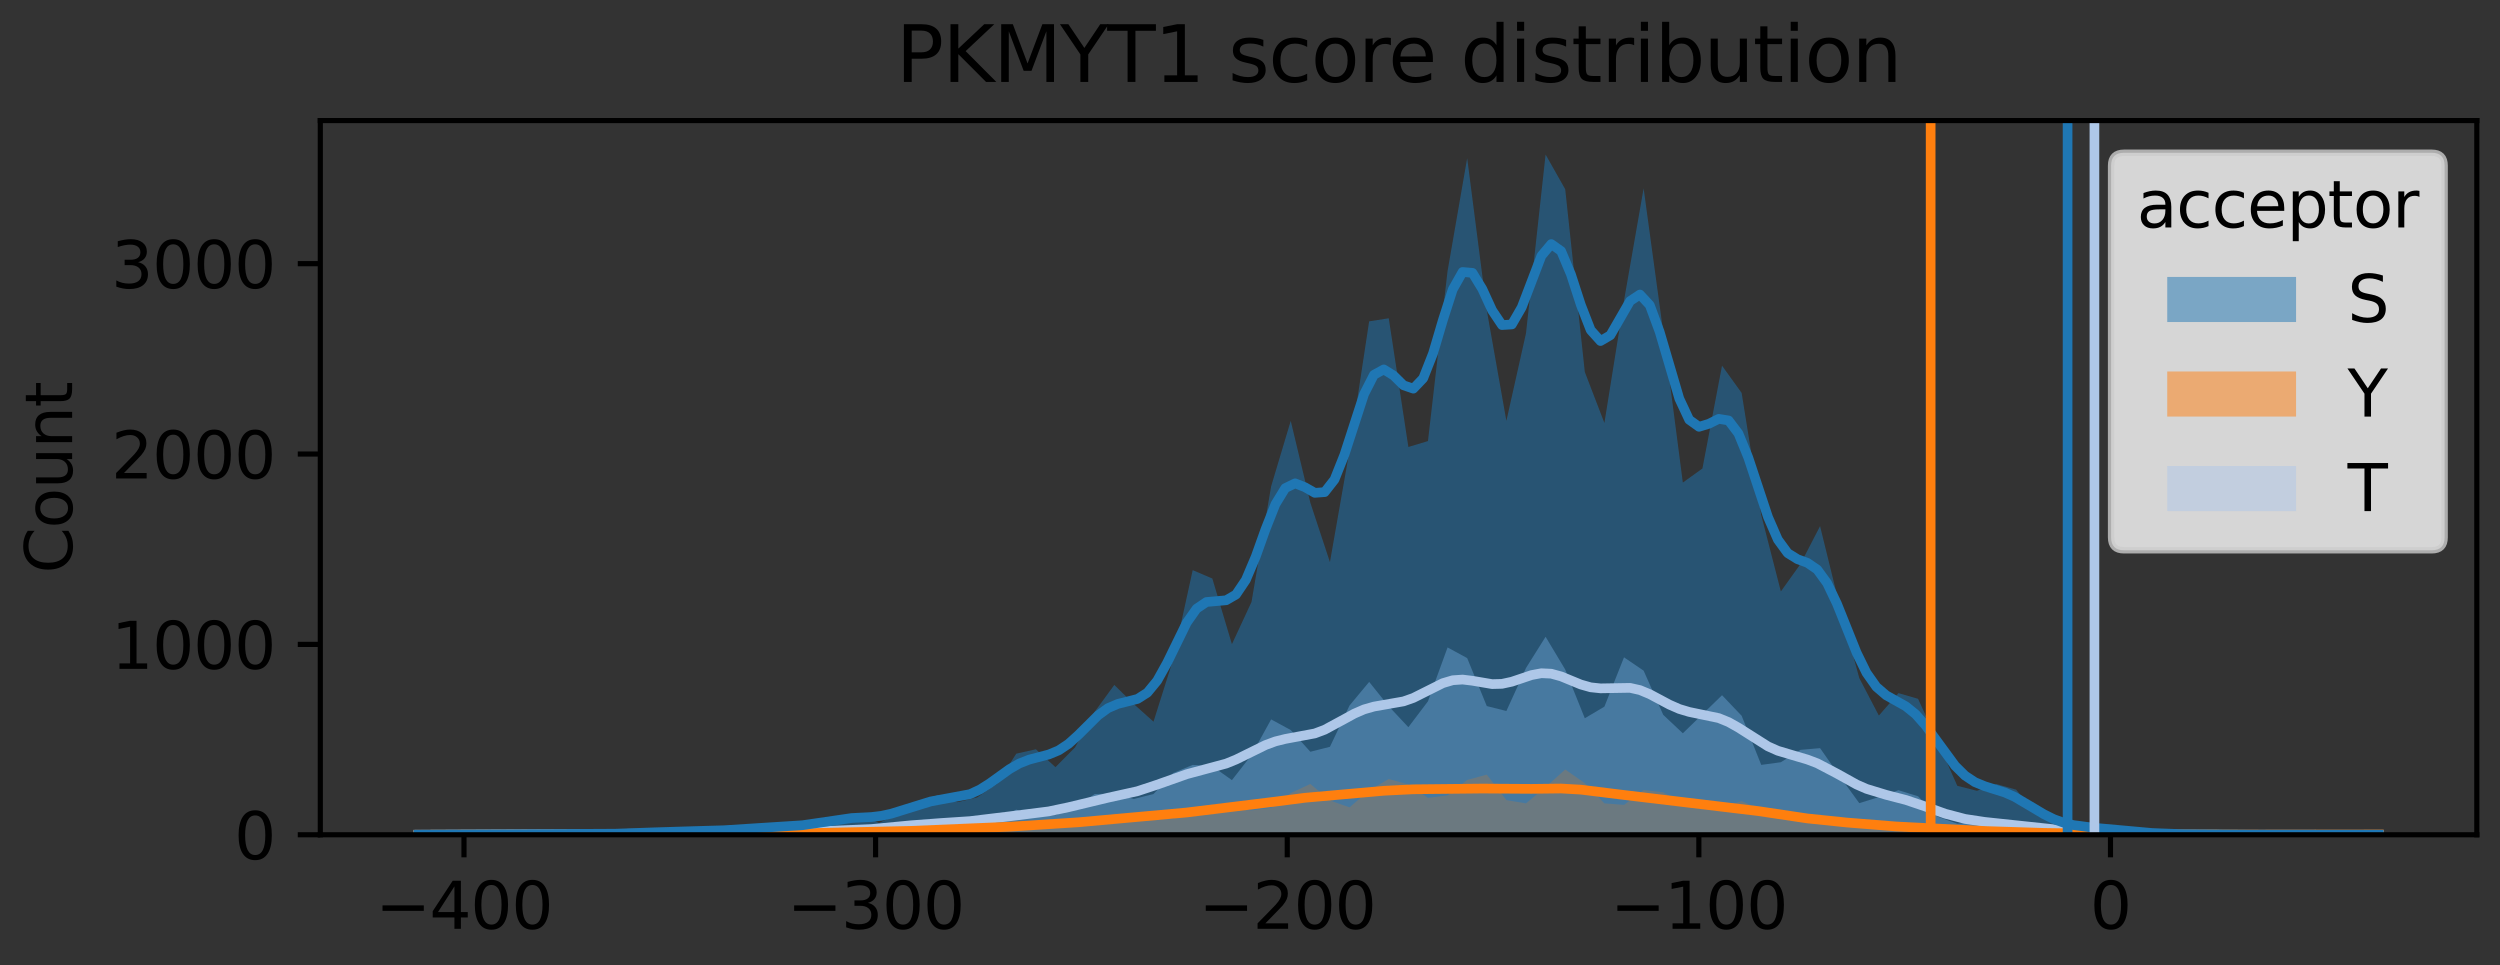 <?xml version="1.0" encoding="utf-8" standalone="no"?>
<!DOCTYPE svg PUBLIC "-//W3C//DTD SVG 1.1//EN"
  "http://www.w3.org/Graphics/SVG/1.1/DTD/svg11.dtd">
<svg xmlns:xlink="http://www.w3.org/1999/xlink" width="388.128pt" height="149.876pt" viewBox="0 0 388.128 149.876" xmlns="http://www.w3.org/2000/svg" version="1.1">
 <rect x="0" y="0" width="388.128" height="149.876" fill="#333333" stroke="none"/>
 <defs>
  <style type="text/css">*{stroke-linejoin: round; stroke-linecap: butt}</style>
 </defs>
 <g id="figure_1">
  <g id="patch_1">
   <path d="M 0 149.876 
L 388.128 149.876 
L 388.128 0 
L 0 0 
L 0 149.876 
z
" style="fill: none"/>
  </g>
  <g id="axes_1">
   <g id="patch_2">
    <path d="M 49.728 129.598 
L 384.528 129.598 
L 384.528 18.718 
L 49.728 18.718 
L 49.728 129.598 
z
" style="fill: none"/>
   </g>
   <g id="FillBetweenPolyCollection_1">
    <path d="M 66.468 129.598 
L 66.468 129.598 
L 69.512 129.598 
L 72.555 129.598 
L 75.599 129.598 
L 78.643 129.598 
L 81.686 129.598 
L 84.73 129.598 
L 87.774 129.598 
L 90.817 129.598 
L 93.861 129.598 
L 96.904 129.598 
L 99.948 129.598 
L 102.992 129.598 
L 106.035 129.598 
L 109.079 129.598 
L 112.123 129.598 
L 115.166 129.598 
L 118.21 129.598 
L 121.254 129.598 
L 124.297 129.598 
L 127.341 129.598 
L 130.384 129.598 
L 133.428 129.598 
L 136.472 129.598 
L 139.515 129.598 
L 142.559 129.598 
L 145.603 129.598 
L 148.646 129.598 
L 151.69 129.598 
L 154.734 129.598 
L 157.777 129.598 
L 160.821 129.598 
L 163.864 129.598 
L 166.908 129.598 
L 169.952 129.598 
L 172.995 129.598 
L 176.039 129.598 
L 179.083 129.598 
L 182.126 129.598 
L 185.17 129.598 
L 188.214 129.598 
L 191.257 129.598 
L 194.301 129.598 
L 197.344 129.598 
L 200.388 129.598 
L 203.432 129.598 
L 206.475 129.598 
L 209.519 129.598 
L 212.563 129.598 
L 215.606 129.598 
L 218.65 129.598 
L 221.694 129.598 
L 224.737 129.598 
L 227.781 129.598 
L 230.824 129.598 
L 233.868 129.598 
L 236.912 129.598 
L 239.955 129.598 
L 242.999 129.598 
L 246.043 129.598 
L 249.086 129.598 
L 252.13 129.598 
L 255.174 129.598 
L 258.217 129.598 
L 261.261 129.598 
L 264.304 129.598 
L 267.348 129.598 
L 270.392 129.598 
L 273.435 129.598 
L 276.479 129.598 
L 279.523 129.598 
L 282.566 129.598 
L 285.61 129.598 
L 288.654 129.598 
L 291.697 129.598 
L 294.741 129.598 
L 297.784 129.598 
L 300.828 129.598 
L 303.872 129.598 
L 306.915 129.598 
L 309.959 129.598 
L 313.003 129.598 
L 316.046 129.598 
L 319.09 129.598 
L 322.134 129.598 
L 325.177 129.598 
L 328.221 129.598 
L 331.264 129.598 
L 334.308 129.598 
L 337.352 129.598 
L 340.395 129.598 
L 343.439 129.598 
L 346.483 129.598 
L 349.526 129.598 
L 352.57 129.598 
L 355.614 129.598 
L 358.657 129.598 
L 361.701 129.598 
L 364.744 129.598 
L 367.788 129.598 
L 367.788 129.598 
L 367.788 129.598 
L 364.744 129.598 
L 361.701 129.598 
L 358.657 129.598 
L 355.614 129.598 
L 352.57 129.598 
L 349.526 129.598 
L 346.483 129.598 
L 343.439 129.598 
L 340.395 129.598 
L 337.352 129.569 
L 334.308 129.598 
L 331.264 129.569 
L 328.221 129.45 
L 325.177 129.273 
L 322.134 129.125 
L 319.09 128.977 
L 316.046 128.771 
L 313.003 128.061 
L 309.959 127.322 
L 306.915 127.677 
L 303.872 127.884 
L 300.828 126.79 
L 297.784 123.628 
L 294.741 122.682 
L 291.697 123.746 
L 288.654 124.692 
L 285.61 120.495 
L 282.566 116.151 
L 279.523 116.417 
L 276.479 118.338 
L 273.435 118.751 
L 270.392 111.126 
L 267.348 107.934 
L 264.304 110.89 
L 261.261 113.845 
L 258.217 110.978 
L 255.174 104.122 
L 252.13 102.053 
L 249.086 109.708 
L 246.043 111.51 
L 242.999 103.944 
L 239.955 98.861 
L 236.912 103.708 
L 233.868 110.387 
L 230.824 109.619 
L 227.781 102.171 
L 224.737 100.516 
L 221.694 108.88 
L 218.65 112.9 
L 215.606 109.649 
L 212.563 105.865 
L 209.519 109.53 
L 206.475 115.944 
L 203.432 116.712 
L 200.388 113.343 
L 197.344 111.688 
L 194.301 117.215 
L 191.257 121.116 
L 188.214 118.958 
L 185.17 118.751 
L 182.126 120.022 
L 179.083 123.273 
L 176.039 124.042 
L 172.995 123.214 
L 169.952 123.273 
L 166.908 125.342 
L 163.864 126.554 
L 160.821 126.82 
L 157.777 125.697 
L 154.734 127.086 
L 151.69 127.913 
L 148.646 127.825 
L 145.603 127.559 
L 142.559 127.529 
L 139.515 128.534 
L 136.472 128.948 
L 133.428 128.83 
L 130.384 128.977 
L 127.341 129.037 
L 124.297 129.184 
L 121.254 129.332 
L 118.21 129.243 
L 115.166 129.332 
L 112.123 129.48 
L 109.079 129.421 
L 106.035 129.48 
L 102.992 129.421 
L 99.948 129.569 
L 96.904 129.569 
L 93.861 129.539 
L 90.817 129.539 
L 87.774 129.539 
L 84.73 129.421 
L 81.686 129.598 
L 78.643 129.598 
L 75.599 129.569 
L 72.555 129.569 
L 69.512 129.569 
L 66.468 129.598 
z
" clip-path="url(#p8ca806957e)" style="fill: #aec7e8; fill-opacity: 0.5"/>
   </g>
   <g id="FillBetweenPolyCollection_2">
    <path d="M 66.468 129.598 
L 66.468 129.598 
L 69.512 129.598 
L 72.555 129.598 
L 75.599 129.598 
L 78.643 129.598 
L 81.686 129.598 
L 84.73 129.598 
L 87.774 129.598 
L 90.817 129.598 
L 93.861 129.598 
L 96.904 129.598 
L 99.948 129.598 
L 102.992 129.598 
L 106.035 129.598 
L 109.079 129.598 
L 112.123 129.598 
L 115.166 129.598 
L 118.21 129.598 
L 121.254 129.598 
L 124.297 129.598 
L 127.341 129.598 
L 130.384 129.598 
L 133.428 129.598 
L 136.472 129.598 
L 139.515 129.598 
L 142.559 129.598 
L 145.603 129.598 
L 148.646 129.598 
L 151.69 129.598 
L 154.734 129.598 
L 157.777 129.598 
L 160.821 129.598 
L 163.864 129.598 
L 166.908 129.598 
L 169.952 129.598 
L 172.995 129.598 
L 176.039 129.598 
L 179.083 129.598 
L 182.126 129.598 
L 185.17 129.598 
L 188.214 129.598 
L 191.257 129.598 
L 194.301 129.598 
L 197.344 129.598 
L 200.388 129.598 
L 203.432 129.598 
L 206.475 129.598 
L 209.519 129.598 
L 212.563 129.598 
L 215.606 129.598 
L 218.65 129.598 
L 221.694 129.598 
L 224.737 129.598 
L 227.781 129.598 
L 230.824 129.598 
L 233.868 129.598 
L 236.912 129.598 
L 239.955 129.598 
L 242.999 129.598 
L 246.043 129.598 
L 249.086 129.598 
L 252.13 129.598 
L 255.174 129.598 
L 258.217 129.598 
L 261.261 129.598 
L 264.304 129.598 
L 267.348 129.598 
L 270.392 129.598 
L 273.435 129.598 
L 276.479 129.598 
L 279.523 129.598 
L 282.566 129.598 
L 285.61 129.598 
L 288.654 129.598 
L 291.697 129.598 
L 294.741 129.598 
L 297.784 129.598 
L 300.828 129.598 
L 303.872 129.598 
L 306.915 129.598 
L 309.959 129.598 
L 313.003 129.598 
L 316.046 129.598 
L 319.09 129.598 
L 322.134 129.598 
L 325.177 129.598 
L 328.221 129.598 
L 331.264 129.598 
L 334.308 129.598 
L 337.352 129.598 
L 340.395 129.598 
L 343.439 129.598 
L 346.483 129.598 
L 349.526 129.598 
L 352.57 129.598 
L 355.614 129.598 
L 358.657 129.598 
L 361.701 129.598 
L 364.744 129.598 
L 367.788 129.598 
L 367.788 129.45 
L 367.788 129.45 
L 364.744 129.569 
L 361.701 129.569 
L 358.657 129.539 
L 355.614 129.598 
L 352.57 129.598 
L 349.526 129.598 
L 346.483 129.569 
L 343.439 129.598 
L 340.395 129.569 
L 337.352 129.598 
L 334.308 129.539 
L 331.264 129.569 
L 328.221 129.509 
L 325.177 129.362 
L 322.134 129.569 
L 319.09 129.421 
L 316.046 129.155 
L 313.003 129.096 
L 309.959 129.273 
L 306.915 129.125 
L 303.872 128.977 
L 300.828 128.15 
L 297.784 128.475 
L 294.741 128.652 
L 291.697 128.505 
L 288.654 127.884 
L 285.61 126.82 
L 282.566 127.766 
L 279.523 127.529 
L 276.479 127.027 
L 273.435 125.726 
L 270.392 124.367 
L 267.348 125.372 
L 264.304 125.52 
L 261.261 124.751 
L 258.217 123.007 
L 255.174 122.653 
L 252.13 124.958 
L 249.086 124.722 
L 246.043 121.589 
L 242.999 119.461 
L 239.955 122.209 
L 236.912 124.722 
L 233.868 124.219 
L 230.824 120.259 
L 227.781 121.086 
L 224.737 123.48 
L 221.694 123.864 
L 218.65 121.796 
L 215.606 120.939 
L 212.563 122.712 
L 209.519 125.342 
L 206.475 124.278 
L 203.432 121.707 
L 200.388 123.126 
L 197.344 125.431 
L 194.301 125.815 
L 191.257 125.46 
L 188.214 125.076 
L 185.17 125.49 
L 182.126 127.145 
L 179.083 127.293 
L 176.039 126.613 
L 172.995 126.318 
L 169.952 127.736 
L 166.908 128.268 
L 163.864 127.884 
L 160.821 127.973 
L 157.777 128.12 
L 154.734 128.682 
L 151.69 128.918 
L 148.646 128.711 
L 145.603 128.505 
L 142.559 129.007 
L 139.515 129.184 
L 136.472 129.214 
L 133.428 129.214 
L 130.384 129.214 
L 127.341 129.391 
L 124.297 129.362 
L 121.254 129.362 
L 118.21 129.509 
L 115.166 129.509 
L 112.123 129.509 
L 109.079 129.48 
L 106.035 129.391 
L 102.992 129.569 
L 99.948 129.569 
L 96.904 129.569 
L 93.861 129.598 
L 90.817 129.539 
L 87.774 129.598 
L 84.73 129.598 
L 81.686 129.598 
L 78.643 129.598 
L 75.599 129.598 
L 72.555 129.598 
L 69.512 129.598 
L 66.468 129.598 
z
" clip-path="url(#p8ca806957e)" style="fill: #ff7f0e; fill-opacity: 0.5"/>
   </g>
   <g id="FillBetweenPolyCollection_3">
    <path d="M 66.468 129.569 
L 66.468 129.598 
L 69.512 129.598 
L 72.555 129.598 
L 75.599 129.598 
L 78.643 129.598 
L 81.686 129.598 
L 84.73 129.598 
L 87.774 129.598 
L 90.817 129.598 
L 93.861 129.598 
L 96.904 129.598 
L 99.948 129.598 
L 102.992 129.598 
L 106.035 129.598 
L 109.079 129.598 
L 112.123 129.598 
L 115.166 129.598 
L 118.21 129.598 
L 121.254 129.598 
L 124.297 129.598 
L 127.341 129.598 
L 130.384 129.598 
L 133.428 129.598 
L 136.472 129.598 
L 139.515 129.598 
L 142.559 129.598 
L 145.603 129.598 
L 148.646 129.598 
L 151.69 129.598 
L 154.734 129.598 
L 157.777 129.598 
L 160.821 129.598 
L 163.864 129.598 
L 166.908 129.598 
L 169.952 129.598 
L 172.995 129.598 
L 176.039 129.598 
L 179.083 129.598 
L 182.126 129.598 
L 185.17 129.598 
L 188.214 129.598 
L 191.257 129.598 
L 194.301 129.598 
L 197.344 129.598 
L 200.388 129.598 
L 203.432 129.598 
L 206.475 129.598 
L 209.519 129.598 
L 212.563 129.598 
L 215.606 129.598 
L 218.65 129.598 
L 221.694 129.598 
L 224.737 129.598 
L 227.781 129.598 
L 230.824 129.598 
L 233.868 129.598 
L 236.912 129.598 
L 239.955 129.598 
L 242.999 129.598 
L 246.043 129.598 
L 249.086 129.598 
L 252.13 129.598 
L 255.174 129.598 
L 258.217 129.598 
L 261.261 129.598 
L 264.304 129.598 
L 267.348 129.598 
L 270.392 129.598 
L 273.435 129.598 
L 276.479 129.598 
L 279.523 129.598 
L 282.566 129.598 
L 285.61 129.598 
L 288.654 129.598 
L 291.697 129.598 
L 294.741 129.598 
L 297.784 129.598 
L 300.828 129.598 
L 303.872 129.598 
L 306.915 129.598 
L 309.959 129.598 
L 313.003 129.598 
L 316.046 129.598 
L 319.09 129.598 
L 322.134 129.598 
L 325.177 129.598 
L 328.221 129.598 
L 331.264 129.598 
L 334.308 129.598 
L 337.352 129.598 
L 340.395 129.598 
L 343.439 129.598 
L 346.483 129.598 
L 349.526 129.598 
L 352.57 129.598 
L 355.614 129.598 
L 358.657 129.598 
L 361.701 129.598 
L 364.744 129.598 
L 367.788 129.598 
L 367.788 129.598 
L 367.788 129.598 
L 364.744 129.569 
L 361.701 129.569 
L 358.657 129.598 
L 355.614 129.598 
L 352.57 129.598 
L 349.526 129.598 
L 346.483 129.569 
L 343.439 129.569 
L 340.395 129.539 
L 337.352 129.539 
L 334.308 129.391 
L 331.264 129.184 
L 328.221 128.771 
L 325.177 128.534 
L 322.134 128.298 
L 319.09 128.15 
L 316.046 126.288 
L 313.003 122.594 
L 309.959 121.736 
L 306.915 122.771 
L 303.872 122.002 
L 300.828 115.146 
L 297.784 108.496 
L 294.741 107.609 
L 291.697 111.097 
L 288.654 105.274 
L 285.61 94.073 
L 282.566 81.689 
L 279.523 87.571 
L 276.479 91.827 
L 273.435 79.975 
L 270.392 61.001 
L 267.348 56.775 
L 264.304 72.734 
L 261.261 74.921 
L 258.217 51.514 
L 255.174 29.259 
L 252.13 46.667 
L 249.086 65.671 
L 246.043 57.75 
L 242.999 29.377 
L 239.955 23.998 
L 236.912 51.75 
L 233.868 65.346 
L 230.824 48.174 
L 227.781 24.56 
L 224.737 42.086 
L 221.694 68.478 
L 218.65 69.395 
L 215.606 49.415 
L 212.563 49.888 
L 209.519 69.927 
L 206.475 87.275 
L 203.432 78.054 
L 200.388 65.346 
L 197.344 75.512 
L 194.301 93.452 
L 191.257 100.014 
L 188.214 89.817 
L 185.17 88.517 
L 182.126 102.408 
L 179.083 112.042 
L 176.039 109.323 
L 172.995 106.338 
L 169.952 110.506 
L 166.908 116.032 
L 163.864 119.106 
L 160.821 116.328 
L 157.777 117.008 
L 154.734 121.766 
L 151.69 123.805 
L 148.646 124.544 
L 145.603 123.421 
L 142.559 124.515 
L 139.515 126.288 
L 136.472 127.766 
L 133.428 126.436 
L 130.384 126.79 
L 127.341 127.766 
L 124.297 128.475 
L 121.254 128.534 
L 118.21 128.239 
L 115.166 128.771 
L 112.123 129.066 
L 109.079 128.977 
L 106.035 128.977 
L 102.992 129.184 
L 99.948 129.273 
L 96.904 129.509 
L 93.861 129.48 
L 90.817 129.362 
L 87.774 129.539 
L 84.73 129.48 
L 81.686 129.539 
L 78.643 129.539 
L 75.599 129.569 
L 72.555 129.539 
L 69.512 129.598 
L 66.468 129.569 
z
" clip-path="url(#p8ca806957e)" style="fill: #1f77b4; fill-opacity: 0.5"/>
   </g>
   <g id="matplotlib.axis_1">
    <g id="xtick_1">
     <g id="line2d_1">
      <defs>
       <path id="maf05c67c36" d="M 0 0 
L 0 3.5 
" style="stroke: #000000; stroke-width: 0.8"/>
      </defs>
      <g>
       <use xlink:href="#maf05c67c36" x="72.034" y="129.598" style="stroke: #000000; stroke-width: 0.8"/>
      </g>
     </g>
     <g id="text_1">
      <!-- −400 -->
      <g transform="translate(58.3 144.197) scale(0.1 -0.1)">
       <defs>
        <path id="DejaVuSans-2212" d="M 678 2272 
L 4684 2272 
L 4684 1741 
L 678 1741 
L 678 2272 
z
" transform="scale(0.016)"/>
        <path id="DejaVuSans-34" d="M 2419 4116 
L 825 1625 
L 2419 1625 
L 2419 4116 
z
M 2253 4666 
L 3047 4666 
L 3047 1625 
L 3713 1625 
L 3713 1100 
L 3047 1100 
L 3047 0 
L 2419 0 
L 2419 1100 
L 313 1100 
L 313 1709 
L 2253 4666 
z
" transform="scale(0.016)"/>
        <path id="DejaVuSans-30" d="M 2034 4250 
Q 1547 4250 1301 3770 
Q 1056 3291 1056 2328 
Q 1056 1369 1301 889 
Q 1547 409 2034 409 
Q 2525 409 2770 889 
Q 3016 1369 3016 2328 
Q 3016 3291 2770 3770 
Q 2525 4250 2034 4250 
z
M 2034 4750 
Q 2819 4750 3233 4129 
Q 3647 3509 3647 2328 
Q 3647 1150 3233 529 
Q 2819 -91 2034 -91 
Q 1250 -91 836 529 
Q 422 1150 422 2328 
Q 422 3509 836 4129 
Q 1250 4750 2034 4750 
z
" transform="scale(0.016)"/>
       </defs>
       <use xlink:href="#DejaVuSans-2212"/>
       <use xlink:href="#DejaVuSans-34" transform="translate(83.789 0)"/>
       <use xlink:href="#DejaVuSans-30" transform="translate(147.412 0)"/>
       <use xlink:href="#DejaVuSans-30" transform="translate(211.035 0)"/>
      </g>
     </g>
    </g>
    <g id="xtick_2">
     <g id="line2d_2">
      <g>
       <use xlink:href="#maf05c67c36" x="135.939" y="129.598" style="stroke: #000000; stroke-width: 0.8"/>
      </g>
     </g>
     <g id="text_2">
      <!-- −300 -->
      <g transform="translate(122.206 144.197) scale(0.1 -0.1)">
       <defs>
        <path id="DejaVuSans-33" d="M 2597 2516 
Q 3050 2419 3304 2112 
Q 3559 1806 3559 1356 
Q 3559 666 3084 287 
Q 2609 -91 1734 -91 
Q 1441 -91 1130 -33 
Q 819 25 488 141 
L 488 750 
Q 750 597 1062 519 
Q 1375 441 1716 441 
Q 2309 441 2620 675 
Q 2931 909 2931 1356 
Q 2931 1769 2642 2001 
Q 2353 2234 1838 2234 
L 1294 2234 
L 1294 2753 
L 1863 2753 
Q 2328 2753 2575 2939 
Q 2822 3125 2822 3475 
Q 2822 3834 2567 4026 
Q 2313 4219 1838 4219 
Q 1578 4219 1281 4162 
Q 984 4106 628 3988 
L 628 4550 
Q 988 4650 1302 4700 
Q 1616 4750 1894 4750 
Q 2613 4750 3031 4423 
Q 3450 4097 3450 3541 
Q 3450 3153 3228 2886 
Q 3006 2619 2597 2516 
z
" transform="scale(0.016)"/>
       </defs>
       <use xlink:href="#DejaVuSans-2212"/>
       <use xlink:href="#DejaVuSans-33" transform="translate(83.789 0)"/>
       <use xlink:href="#DejaVuSans-30" transform="translate(147.412 0)"/>
       <use xlink:href="#DejaVuSans-30" transform="translate(211.035 0)"/>
      </g>
     </g>
    </g>
    <g id="xtick_3">
     <g id="line2d_3">
      <g>
       <use xlink:href="#maf05c67c36" x="199.845" y="129.598" style="stroke: #000000; stroke-width: 0.8"/>
      </g>
     </g>
     <g id="text_3">
      <!-- −200 -->
      <g transform="translate(186.111 144.197) scale(0.1 -0.1)">
       <defs>
        <path id="DejaVuSans-32" d="M 1228 531 
L 3431 531 
L 3431 0 
L 469 0 
L 469 531 
Q 828 903 1448 1529 
Q 2069 2156 2228 2338 
Q 2531 2678 2651 2914 
Q 2772 3150 2772 3378 
Q 2772 3750 2511 3984 
Q 2250 4219 1831 4219 
Q 1534 4219 1204 4116 
Q 875 4013 500 3803 
L 500 4441 
Q 881 4594 1212 4672 
Q 1544 4750 1819 4750 
Q 2544 4750 2975 4387 
Q 3406 4025 3406 3419 
Q 3406 3131 3298 2873 
Q 3191 2616 2906 2266 
Q 2828 2175 2409 1742 
Q 1991 1309 1228 531 
z
" transform="scale(0.016)"/>
       </defs>
       <use xlink:href="#DejaVuSans-2212"/>
       <use xlink:href="#DejaVuSans-32" transform="translate(83.789 0)"/>
       <use xlink:href="#DejaVuSans-30" transform="translate(147.412 0)"/>
       <use xlink:href="#DejaVuSans-30" transform="translate(211.035 0)"/>
      </g>
     </g>
    </g>
    <g id="xtick_4">
     <g id="line2d_4">
      <g>
       <use xlink:href="#maf05c67c36" x="263.75" y="129.598" style="stroke: #000000; stroke-width: 0.8"/>
      </g>
     </g>
     <g id="text_4">
      <!-- −100 -->
      <g transform="translate(250.016 144.197) scale(0.1 -0.1)">
       <defs>
        <path id="DejaVuSans-31" d="M 794 531 
L 1825 531 
L 1825 4091 
L 703 3866 
L 703 4441 
L 1819 4666 
L 2450 4666 
L 2450 531 
L 3481 531 
L 3481 0 
L 794 0 
L 794 531 
z
" transform="scale(0.016)"/>
       </defs>
       <use xlink:href="#DejaVuSans-2212"/>
       <use xlink:href="#DejaVuSans-31" transform="translate(83.789 0)"/>
       <use xlink:href="#DejaVuSans-30" transform="translate(147.412 0)"/>
       <use xlink:href="#DejaVuSans-30" transform="translate(211.035 0)"/>
      </g>
     </g>
    </g>
    <g id="xtick_5">
     <g id="line2d_5">
      <g>
       <use xlink:href="#maf05c67c36" x="327.655" y="129.598" style="stroke: #000000; stroke-width: 0.8"/>
      </g>
     </g>
     <g id="text_5">
      <!-- 0 -->
      <g transform="translate(324.474 144.197) scale(0.1 -0.1)">
       <use xlink:href="#DejaVuSans-30"/>
      </g>
     </g>
    </g>
   </g>
   <g id="matplotlib.axis_2">
    <g id="ytick_1">
     <g id="line2d_6">
      <defs>
       <path id="mef293b6ca2" d="M 0 0 
L -3.5 0 
" style="stroke: #000000; stroke-width: 0.8"/>
      </defs>
      <g>
       <use xlink:href="#mef293b6ca2" x="49.728" y="129.598" style="stroke: #000000; stroke-width: 0.8"/>
      </g>
     </g>
     <g id="text_6">
      <!-- 0 -->
      <g transform="translate(36.366 133.397) scale(0.1 -0.1)">
       <use xlink:href="#DejaVuSans-30"/>
      </g>
     </g>
    </g>
    <g id="ytick_2">
     <g id="line2d_7">
      <g>
       <use xlink:href="#mef293b6ca2" x="49.728" y="100.043" style="stroke: #000000; stroke-width: 0.8"/>
      </g>
     </g>
     <g id="text_7">
      <!-- 1000 -->
      <g transform="translate(17.278 103.842) scale(0.1 -0.1)">
       <use xlink:href="#DejaVuSans-31"/>
       <use xlink:href="#DejaVuSans-30" transform="translate(63.623 0)"/>
       <use xlink:href="#DejaVuSans-30" transform="translate(127.246 0)"/>
       <use xlink:href="#DejaVuSans-30" transform="translate(190.869 0)"/>
      </g>
     </g>
    </g>
    <g id="ytick_3">
     <g id="line2d_8">
      <g>
       <use xlink:href="#mef293b6ca2" x="49.728" y="70.488" style="stroke: #000000; stroke-width: 0.8"/>
      </g>
     </g>
     <g id="text_8">
      <!-- 2000 -->
      <g transform="translate(17.278 74.287) scale(0.1 -0.1)">
       <use xlink:href="#DejaVuSans-32"/>
       <use xlink:href="#DejaVuSans-30" transform="translate(63.623 0)"/>
       <use xlink:href="#DejaVuSans-30" transform="translate(127.246 0)"/>
       <use xlink:href="#DejaVuSans-30" transform="translate(190.869 0)"/>
      </g>
     </g>
    </g>
    <g id="ytick_4">
     <g id="line2d_9">
      <g>
       <use xlink:href="#mef293b6ca2" x="49.728" y="40.933" style="stroke: #000000; stroke-width: 0.8"/>
      </g>
     </g>
     <g id="text_9">
      <!-- 3000 -->
      <g transform="translate(17.278 44.732) scale(0.1 -0.1)">
       <use xlink:href="#DejaVuSans-33"/>
       <use xlink:href="#DejaVuSans-30" transform="translate(63.623 0)"/>
       <use xlink:href="#DejaVuSans-30" transform="translate(127.246 0)"/>
       <use xlink:href="#DejaVuSans-30" transform="translate(190.869 0)"/>
      </g>
     </g>
    </g>
    <g id="text_10">
     <!-- Count -->
     <g transform="translate(11.198 89.007) rotate(-90) scale(0.1 -0.1)">
      <defs>
       <path id="DejaVuSans-43" d="M 4122 4306 
L 4122 3641 
Q 3803 3938 3442 4084 
Q 3081 4231 2675 4231 
Q 1875 4231 1450 3742 
Q 1025 3253 1025 2328 
Q 1025 1406 1450 917 
Q 1875 428 2675 428 
Q 3081 428 3442 575 
Q 3803 722 4122 1019 
L 4122 359 
Q 3791 134 3420 21 
Q 3050 -91 2638 -91 
Q 1578 -91 968 557 
Q 359 1206 359 2328 
Q 359 3453 968 4101 
Q 1578 4750 2638 4750 
Q 3056 4750 3426 4639 
Q 3797 4528 4122 4306 
z
" transform="scale(0.016)"/>
       <path id="DejaVuSans-6f" d="M 1959 3097 
Q 1497 3097 1228 2736 
Q 959 2375 959 1747 
Q 959 1119 1226 758 
Q 1494 397 1959 397 
Q 2419 397 2687 759 
Q 2956 1122 2956 1747 
Q 2956 2369 2687 2733 
Q 2419 3097 1959 3097 
z
M 1959 3584 
Q 2709 3584 3137 3096 
Q 3566 2609 3566 1747 
Q 3566 888 3137 398 
Q 2709 -91 1959 -91 
Q 1206 -91 779 398 
Q 353 888 353 1747 
Q 353 2609 779 3096 
Q 1206 3584 1959 3584 
z
" transform="scale(0.016)"/>
       <path id="DejaVuSans-75" d="M 544 1381 
L 544 3500 
L 1119 3500 
L 1119 1403 
Q 1119 906 1312 657 
Q 1506 409 1894 409 
Q 2359 409 2629 706 
Q 2900 1003 2900 1516 
L 2900 3500 
L 3475 3500 
L 3475 0 
L 2900 0 
L 2900 538 
Q 2691 219 2414 64 
Q 2138 -91 1772 -91 
Q 1169 -91 856 284 
Q 544 659 544 1381 
z
M 1991 3584 
L 1991 3584 
z
" transform="scale(0.016)"/>
       <path id="DejaVuSans-6e" d="M 3513 2113 
L 3513 0 
L 2938 0 
L 2938 2094 
Q 2938 2591 2744 2837 
Q 2550 3084 2163 3084 
Q 1697 3084 1428 2787 
Q 1159 2491 1159 1978 
L 1159 0 
L 581 0 
L 581 3500 
L 1159 3500 
L 1159 2956 
Q 1366 3272 1645 3428 
Q 1925 3584 2291 3584 
Q 2894 3584 3203 3211 
Q 3513 2838 3513 2113 
z
" transform="scale(0.016)"/>
       <path id="DejaVuSans-74" d="M 1172 4494 
L 1172 3500 
L 2356 3500 
L 2356 3053 
L 1172 3053 
L 1172 1153 
Q 1172 725 1289 603 
Q 1406 481 1766 481 
L 2356 481 
L 2356 0 
L 1766 0 
Q 1100 0 847 248 
Q 594 497 594 1153 
L 594 3053 
L 172 3053 
L 172 3500 
L 594 3500 
L 594 4494 
L 1172 4494 
z
" transform="scale(0.016)"/>
      </defs>
      <use xlink:href="#DejaVuSans-43"/>
      <use xlink:href="#DejaVuSans-6f" transform="translate(69.824 0)"/>
      <use xlink:href="#DejaVuSans-75" transform="translate(131.006 0)"/>
      <use xlink:href="#DejaVuSans-6e" transform="translate(194.385 0)"/>
      <use xlink:href="#DejaVuSans-74" transform="translate(257.764 0)"/>
     </g>
    </g>
   </g>
   <g id="line2d_10">
    <path d="M 64.946 129.591 
L 113.889 129.376 
L 126.125 129.098 
L 135.302 128.709 
L 141.42 128.127 
L 146.008 127.781 
L 150.596 127.479 
L 156.714 126.739 
L 162.832 125.967 
L 165.891 125.32 
L 172.009 123.85 
L 176.597 122.832 
L 179.656 121.82 
L 184.245 120.193 
L 190.362 118.547 
L 191.892 117.924 
L 196.48 115.667 
L 198.01 115.102 
L 199.539 114.723 
L 204.128 113.867 
L 205.657 113.294 
L 208.716 111.639 
L 210.246 110.8 
L 211.775 110.134 
L 213.304 109.695 
L 217.893 108.893 
L 219.422 108.355 
L 224.011 106.059 
L 225.54 105.606 
L 227.07 105.502 
L 228.599 105.688 
L 231.658 106.208 
L 233.188 106.168 
L 234.717 105.836 
L 237.776 104.805 
L 239.305 104.52 
L 240.835 104.592 
L 242.364 105.014 
L 245.423 106.272 
L 246.953 106.707 
L 248.482 106.869 
L 253.071 106.791 
L 254.6 107.136 
L 256.129 107.771 
L 259.188 109.401 
L 260.718 110.071 
L 262.247 110.53 
L 266.836 111.484 
L 268.365 112.106 
L 269.895 112.967 
L 274.483 115.876 
L 276.013 116.557 
L 279.071 117.469 
L 280.601 117.919 
L 282.13 118.499 
L 285.189 120.101 
L 288.248 121.8 
L 289.778 122.472 
L 292.837 123.404 
L 295.896 124.197 
L 298.955 125.232 
L 302.013 126.335 
L 305.072 127.141 
L 308.131 127.604 
L 321.897 129.066 
L 329.544 129.442 
L 337.191 129.578 
L 366.251 129.598 
L 369.31 129.598 
L 369.31 129.598 
" clip-path="url(#p8ca806957e)" style="fill: none; stroke: #aec7e8; stroke-width: 1.5; stroke-linecap: square"/>
   </g>
   <g id="line2d_11">
    <path d="M 64.946 129.598 
L 109.301 129.489 
L 126.125 129.332 
L 141.42 128.991 
L 156.714 128.348 
L 167.42 127.66 
L 184.245 126.139 
L 198.01 124.451 
L 202.598 123.856 
L 214.834 122.769 
L 219.422 122.538 
L 230.129 122.425 
L 237.776 122.474 
L 242.364 122.418 
L 245.423 122.592 
L 251.541 123.351 
L 272.954 125.92 
L 280.601 127.064 
L 286.719 127.699 
L 294.366 128.308 
L 308.131 129.012 
L 317.308 129.306 
L 331.073 129.52 
L 350.956 129.584 
L 369.31 129.559 
L 369.31 129.559 
" clip-path="url(#p8ca806957e)" style="fill: none; stroke: #ff7f0e; stroke-width: 1.5; stroke-linecap: square"/>
   </g>
   <g id="line2d_12">
    <path d="M 64.946 129.585 
L 95.536 129.431 
L 101.653 129.216 
L 107.771 129.028 
L 112.36 128.896 
L 124.595 128.116 
L 132.243 126.999 
L 135.302 126.843 
L 136.831 126.66 
L 138.361 126.327 
L 144.479 124.429 
L 150.596 123.29 
L 152.126 122.581 
L 153.655 121.614 
L 156.714 119.415 
L 158.244 118.535 
L 159.773 117.932 
L 162.832 117.132 
L 164.362 116.497 
L 165.891 115.482 
L 167.42 114.099 
L 170.479 111.06 
L 172.009 109.945 
L 173.538 109.286 
L 176.597 108.512 
L 178.127 107.541 
L 179.656 105.68 
L 181.186 102.928 
L 184.245 96.665 
L 185.774 94.495 
L 187.304 93.463 
L 190.362 93.192 
L 191.892 92.302 
L 193.421 90.032 
L 194.951 86.42 
L 196.48 82.15 
L 198.01 78.282 
L 199.539 75.781 
L 201.069 75.038 
L 202.598 75.641 
L 204.128 76.516 
L 205.657 76.403 
L 207.187 74.447 
L 208.716 70.616 
L 211.775 61.186 
L 213.304 58.19 
L 214.834 57.353 
L 216.363 58.302 
L 217.893 59.814 
L 219.422 60.34 
L 220.952 58.739 
L 222.481 54.862 
L 224.011 49.69 
L 225.54 44.931 
L 227.07 42.225 
L 228.599 42.362 
L 230.129 44.862 
L 231.658 48.189 
L 233.188 50.469 
L 234.717 50.371 
L 236.246 47.723 
L 239.305 39.721 
L 240.835 37.893 
L 242.364 38.976 
L 243.894 42.602 
L 245.423 47.319 
L 246.953 51.248 
L 248.482 52.945 
L 250.012 52.047 
L 253.071 46.737 
L 254.6 45.725 
L 256.129 47.372 
L 257.659 51.502 
L 260.718 61.898 
L 262.247 65.164 
L 263.777 66.263 
L 265.306 65.794 
L 266.836 65.028 
L 268.365 65.277 
L 269.895 67.3 
L 271.424 71.037 
L 274.483 80.27 
L 276.013 83.78 
L 277.542 85.871 
L 279.071 86.818 
L 280.601 87.379 
L 282.13 88.424 
L 283.66 90.525 
L 285.189 93.723 
L 288.248 101.347 
L 289.778 104.467 
L 291.307 106.634 
L 292.837 107.948 
L 295.896 109.665 
L 297.425 110.904 
L 298.955 112.64 
L 303.543 118.9 
L 305.072 120.414 
L 306.602 121.428 
L 308.131 122.059 
L 311.19 123.017 
L 312.72 123.686 
L 315.779 125.49 
L 317.308 126.405 
L 318.838 127.167 
L 320.367 127.725 
L 321.897 128.094 
L 324.955 128.497 
L 334.132 129.325 
L 338.721 129.498 
L 349.427 129.59 
L 369.31 129.591 
L 369.31 129.591 
" clip-path="url(#p8ca806957e)" style="fill: none; stroke: #1f77b4; stroke-width: 1.5; stroke-linecap: square"/>
   </g>
   <g id="line2d_13">
    <path d="M 320.996 129.598 
L 320.996 18.718 
" clip-path="url(#p8ca806957e)" style="fill: none; stroke: #1f77b4; stroke-width: 1.5; stroke-linecap: square"/>
   </g>
   <g id="line2d_14">
    <path d="M 325.162 129.598 
L 325.162 18.718 
" clip-path="url(#p8ca806957e)" style="fill: none; stroke: #aec7e8; stroke-width: 1.5; stroke-linecap: square"/>
   </g>
   <g id="line2d_15">
    <path d="M 299.736 129.598 
L 299.736 18.718 
" clip-path="url(#p8ca806957e)" style="fill: none; stroke: #ff7f0e; stroke-width: 1.5; stroke-linecap: square"/>
   </g>
   <g id="patch_3">
    <path d="M 49.728 129.598 
L 49.728 18.718 
" style="fill: none; stroke: #000000; stroke-width: 0.8; stroke-linejoin: miter; stroke-linecap: square"/>
   </g>
   <g id="patch_4">
    <path d="M 384.528 129.598 
L 384.528 18.718 
" style="fill: none; stroke: #000000; stroke-width: 0.8; stroke-linejoin: miter; stroke-linecap: square"/>
   </g>
   <g id="patch_5">
    <path d="M 49.728 129.598 
L 384.528 129.598 
" style="fill: none; stroke: #000000; stroke-width: 0.8; stroke-linejoin: miter; stroke-linecap: square"/>
   </g>
   <g id="patch_6">
    <path d="M 49.728 18.718 
L 384.528 18.718 
" style="fill: none; stroke: #000000; stroke-width: 0.8; stroke-linejoin: miter; stroke-linecap: square"/>
   </g>
   <g id="text_11">
    <!-- PKMYT1 score distribution -->
    <g transform="translate(139.127 12.718) scale(0.12 -0.12)">
     <defs>
      <path id="DejaVuSans-50" d="M 1259 4147 
L 1259 2394 
L 2053 2394 
Q 2494 2394 2734 2622 
Q 2975 2850 2975 3272 
Q 2975 3691 2734 3919 
Q 2494 4147 2053 4147 
L 1259 4147 
z
M 628 4666 
L 2053 4666 
Q 2838 4666 3239 4311 
Q 3641 3956 3641 3272 
Q 3641 2581 3239 2228 
Q 2838 1875 2053 1875 
L 1259 1875 
L 1259 0 
L 628 0 
L 628 4666 
z
" transform="scale(0.016)"/>
      <path id="DejaVuSans-4b" d="M 628 4666 
L 1259 4666 
L 1259 2694 
L 3353 4666 
L 4166 4666 
L 1850 2491 
L 4331 0 
L 3500 0 
L 1259 2247 
L 1259 0 
L 628 0 
L 628 4666 
z
" transform="scale(0.016)"/>
      <path id="DejaVuSans-4d" d="M 628 4666 
L 1569 4666 
L 2759 1491 
L 3956 4666 
L 4897 4666 
L 4897 0 
L 4281 0 
L 4281 4097 
L 3078 897 
L 2444 897 
L 1241 4097 
L 1241 0 
L 628 0 
L 628 4666 
z
" transform="scale(0.016)"/>
      <path id="DejaVuSans-59" d="M -13 4666 
L 666 4666 
L 1959 2747 
L 3244 4666 
L 3922 4666 
L 2272 2222 
L 2272 0 
L 1638 0 
L 1638 2222 
L -13 4666 
z
" transform="scale(0.016)"/>
      <path id="DejaVuSans-54" d="M -19 4666 
L 3928 4666 
L 3928 4134 
L 2272 4134 
L 2272 0 
L 1638 0 
L 1638 4134 
L -19 4134 
L -19 4666 
z
" transform="scale(0.016)"/>
      <path id="DejaVuSans-20" transform="scale(0.016)"/>
      <path id="DejaVuSans-73" d="M 2834 3397 
L 2834 2853 
Q 2591 2978 2328 3040 
Q 2066 3103 1784 3103 
Q 1356 3103 1142 2972 
Q 928 2841 928 2578 
Q 928 2378 1081 2264 
Q 1234 2150 1697 2047 
L 1894 2003 
Q 2506 1872 2764 1633 
Q 3022 1394 3022 966 
Q 3022 478 2636 193 
Q 2250 -91 1575 -91 
Q 1294 -91 989 -36 
Q 684 19 347 128 
L 347 722 
Q 666 556 975 473 
Q 1284 391 1588 391 
Q 1994 391 2212 530 
Q 2431 669 2431 922 
Q 2431 1156 2273 1281 
Q 2116 1406 1581 1522 
L 1381 1569 
Q 847 1681 609 1914 
Q 372 2147 372 2553 
Q 372 3047 722 3315 
Q 1072 3584 1716 3584 
Q 2034 3584 2315 3537 
Q 2597 3491 2834 3397 
z
" transform="scale(0.016)"/>
      <path id="DejaVuSans-63" d="M 3122 3366 
L 3122 2828 
Q 2878 2963 2633 3030 
Q 2388 3097 2138 3097 
Q 1578 3097 1268 2742 
Q 959 2388 959 1747 
Q 959 1106 1268 751 
Q 1578 397 2138 397 
Q 2388 397 2633 464 
Q 2878 531 3122 666 
L 3122 134 
Q 2881 22 2623 -34 
Q 2366 -91 2075 -91 
Q 1284 -91 818 406 
Q 353 903 353 1747 
Q 353 2603 823 3093 
Q 1294 3584 2113 3584 
Q 2378 3584 2631 3529 
Q 2884 3475 3122 3366 
z
" transform="scale(0.016)"/>
      <path id="DejaVuSans-72" d="M 2631 2963 
Q 2534 3019 2420 3045 
Q 2306 3072 2169 3072 
Q 1681 3072 1420 2755 
Q 1159 2438 1159 1844 
L 1159 0 
L 581 0 
L 581 3500 
L 1159 3500 
L 1159 2956 
Q 1341 3275 1631 3429 
Q 1922 3584 2338 3584 
Q 2397 3584 2469 3576 
Q 2541 3569 2628 3553 
L 2631 2963 
z
" transform="scale(0.016)"/>
      <path id="DejaVuSans-65" d="M 3597 1894 
L 3597 1613 
L 953 1613 
Q 991 1019 1311 708 
Q 1631 397 2203 397 
Q 2534 397 2845 478 
Q 3156 559 3463 722 
L 3463 178 
Q 3153 47 2828 -22 
Q 2503 -91 2169 -91 
Q 1331 -91 842 396 
Q 353 884 353 1716 
Q 353 2575 817 3079 
Q 1281 3584 2069 3584 
Q 2775 3584 3186 3129 
Q 3597 2675 3597 1894 
z
M 3022 2063 
Q 3016 2534 2758 2815 
Q 2500 3097 2075 3097 
Q 1594 3097 1305 2825 
Q 1016 2553 972 2059 
L 3022 2063 
z
" transform="scale(0.016)"/>
      <path id="DejaVuSans-64" d="M 2906 2969 
L 2906 4863 
L 3481 4863 
L 3481 0 
L 2906 0 
L 2906 525 
Q 2725 213 2448 61 
Q 2172 -91 1784 -91 
Q 1150 -91 751 415 
Q 353 922 353 1747 
Q 353 2572 751 3078 
Q 1150 3584 1784 3584 
Q 2172 3584 2448 3432 
Q 2725 3281 2906 2969 
z
M 947 1747 
Q 947 1113 1208 752 
Q 1469 391 1925 391 
Q 2381 391 2643 752 
Q 2906 1113 2906 1747 
Q 2906 2381 2643 2742 
Q 2381 3103 1925 3103 
Q 1469 3103 1208 2742 
Q 947 2381 947 1747 
z
" transform="scale(0.016)"/>
      <path id="DejaVuSans-69" d="M 603 3500 
L 1178 3500 
L 1178 0 
L 603 0 
L 603 3500 
z
M 603 4863 
L 1178 4863 
L 1178 4134 
L 603 4134 
L 603 4863 
z
" transform="scale(0.016)"/>
      <path id="DejaVuSans-62" d="M 3116 1747 
Q 3116 2381 2855 2742 
Q 2594 3103 2138 3103 
Q 1681 3103 1420 2742 
Q 1159 2381 1159 1747 
Q 1159 1113 1420 752 
Q 1681 391 2138 391 
Q 2594 391 2855 752 
Q 3116 1113 3116 1747 
z
M 1159 2969 
Q 1341 3281 1617 3432 
Q 1894 3584 2278 3584 
Q 2916 3584 3314 3078 
Q 3713 2572 3713 1747 
Q 3713 922 3314 415 
Q 2916 -91 2278 -91 
Q 1894 -91 1617 61 
Q 1341 213 1159 525 
L 1159 0 
L 581 0 
L 581 4863 
L 1159 4863 
L 1159 2969 
z
" transform="scale(0.016)"/>
     </defs>
     <use xlink:href="#DejaVuSans-50"/>
     <use xlink:href="#DejaVuSans-4b" transform="translate(60.303 0)"/>
     <use xlink:href="#DejaVuSans-4d" transform="translate(125.879 0)"/>
     <use xlink:href="#DejaVuSans-59" transform="translate(212.158 0)"/>
     <use xlink:href="#DejaVuSans-54" transform="translate(273.242 0)"/>
     <use xlink:href="#DejaVuSans-31" transform="translate(334.326 0)"/>
     <use xlink:href="#DejaVuSans-20" transform="translate(397.949 0)"/>
     <use xlink:href="#DejaVuSans-73" transform="translate(429.736 0)"/>
     <use xlink:href="#DejaVuSans-63" transform="translate(481.836 0)"/>
     <use xlink:href="#DejaVuSans-6f" transform="translate(536.816 0)"/>
     <use xlink:href="#DejaVuSans-72" transform="translate(597.998 0)"/>
     <use xlink:href="#DejaVuSans-65" transform="translate(636.861 0)"/>
     <use xlink:href="#DejaVuSans-20" transform="translate(698.385 0)"/>
     <use xlink:href="#DejaVuSans-64" transform="translate(730.172 0)"/>
     <use xlink:href="#DejaVuSans-69" transform="translate(793.648 0)"/>
     <use xlink:href="#DejaVuSans-73" transform="translate(821.432 0)"/>
     <use xlink:href="#DejaVuSans-74" transform="translate(873.531 0)"/>
     <use xlink:href="#DejaVuSans-72" transform="translate(912.74 0)"/>
     <use xlink:href="#DejaVuSans-69" transform="translate(953.854 0)"/>
     <use xlink:href="#DejaVuSans-62" transform="translate(981.637 0)"/>
     <use xlink:href="#DejaVuSans-75" transform="translate(1045.113 0)"/>
     <use xlink:href="#DejaVuSans-74" transform="translate(1108.492 0)"/>
     <use xlink:href="#DejaVuSans-69" transform="translate(1147.701 0)"/>
     <use xlink:href="#DejaVuSans-6f" transform="translate(1175.484 0)"/>
     <use xlink:href="#DejaVuSans-6e" transform="translate(1236.666 0)"/>
    </g>
   </g>
   <g id="legend_1">
    <g id="patch_7">
     <path d="M 329.752 85.431 
L 377.528 85.431 
Q 379.528 85.431 379.528 83.431 
L 379.528 25.718 
Q 379.528 23.718 377.528 23.718 
L 329.752 23.718 
Q 327.752 23.718 327.752 25.718 
L 327.752 83.431 
Q 327.752 85.431 329.752 85.431 
z
" style="fill: #ffffff; opacity: 0.8; stroke: #cccccc; stroke-linejoin: miter"/>
    </g>
    <g id="text_12">
     <!-- acceptor -->
     <g transform="translate(331.752 35.317) scale(0.1 -0.1)">
      <defs>
       <path id="DejaVuSans-61" d="M 2194 1759 
Q 1497 1759 1228 1600 
Q 959 1441 959 1056 
Q 959 750 1161 570 
Q 1363 391 1709 391 
Q 2188 391 2477 730 
Q 2766 1069 2766 1631 
L 2766 1759 
L 2194 1759 
z
M 3341 1997 
L 3341 0 
L 2766 0 
L 2766 531 
Q 2569 213 2275 61 
Q 1981 -91 1556 -91 
Q 1019 -91 701 211 
Q 384 513 384 1019 
Q 384 1609 779 1909 
Q 1175 2209 1959 2209 
L 2766 2209 
L 2766 2266 
Q 2766 2663 2505 2880 
Q 2244 3097 1772 3097 
Q 1472 3097 1187 3025 
Q 903 2953 641 2809 
L 641 3341 
Q 956 3463 1253 3523 
Q 1550 3584 1831 3584 
Q 2591 3584 2966 3190 
Q 3341 2797 3341 1997 
z
" transform="scale(0.016)"/>
       <path id="DejaVuSans-70" d="M 1159 525 
L 1159 -1331 
L 581 -1331 
L 581 3500 
L 1159 3500 
L 1159 2969 
Q 1341 3281 1617 3432 
Q 1894 3584 2278 3584 
Q 2916 3584 3314 3078 
Q 3713 2572 3713 1747 
Q 3713 922 3314 415 
Q 2916 -91 2278 -91 
Q 1894 -91 1617 61 
Q 1341 213 1159 525 
z
M 3116 1747 
Q 3116 2381 2855 2742 
Q 2594 3103 2138 3103 
Q 1681 3103 1420 2742 
Q 1159 2381 1159 1747 
Q 1159 1113 1420 752 
Q 1681 391 2138 391 
Q 2594 391 2855 752 
Q 3116 1113 3116 1747 
z
" transform="scale(0.016)"/>
      </defs>
      <use xlink:href="#DejaVuSans-61"/>
      <use xlink:href="#DejaVuSans-63" transform="translate(61.279 0)"/>
      <use xlink:href="#DejaVuSans-63" transform="translate(116.26 0)"/>
      <use xlink:href="#DejaVuSans-65" transform="translate(171.24 0)"/>
      <use xlink:href="#DejaVuSans-70" transform="translate(232.764 0)"/>
      <use xlink:href="#DejaVuSans-74" transform="translate(296.24 0)"/>
      <use xlink:href="#DejaVuSans-6f" transform="translate(335.449 0)"/>
      <use xlink:href="#DejaVuSans-72" transform="translate(396.631 0)"/>
     </g>
    </g>
    <g id="patch_8">
     <path d="M 336.466 49.995 
L 356.466 49.995 
L 356.466 42.995 
L 336.466 42.995 
z
" style="fill: #1f77b4; fill-opacity: 0.5"/>
    </g>
    <g id="text_13">
     <!-- S -->
     <g transform="translate(364.466 49.995) scale(0.1 -0.1)">
      <defs>
       <path id="DejaVuSans-53" d="M 3425 4513 
L 3425 3897 
Q 3066 4069 2747 4153 
Q 2428 4238 2131 4238 
Q 1616 4238 1336 4038 
Q 1056 3838 1056 3469 
Q 1056 3159 1242 3001 
Q 1428 2844 1947 2747 
L 2328 2669 
Q 3034 2534 3370 2195 
Q 3706 1856 3706 1288 
Q 3706 609 3251 259 
Q 2797 -91 1919 -91 
Q 1588 -91 1214 -16 
Q 841 59 441 206 
L 441 856 
Q 825 641 1194 531 
Q 1563 422 1919 422 
Q 2459 422 2753 634 
Q 3047 847 3047 1241 
Q 3047 1584 2836 1778 
Q 2625 1972 2144 2069 
L 1759 2144 
Q 1053 2284 737 2584 
Q 422 2884 422 3419 
Q 422 4038 858 4394 
Q 1294 4750 2059 4750 
Q 2388 4750 2728 4690 
Q 3069 4631 3425 4513 
z
" transform="scale(0.016)"/>
      </defs>
      <use xlink:href="#DejaVuSans-53"/>
     </g>
    </g>
    <g id="patch_9">
     <path d="M 336.466 64.673 
L 356.466 64.673 
L 356.466 57.673 
L 336.466 57.673 
z
" style="fill: #ff7f0e; fill-opacity: 0.5"/>
    </g>
    <g id="text_14">
     <!-- Y -->
     <g transform="translate(364.466 64.673) scale(0.1 -0.1)">
      <use xlink:href="#DejaVuSans-59"/>
     </g>
    </g>
    <g id="patch_10">
     <path d="M 336.466 79.351 
L 356.466 79.351 
L 356.466 72.351 
L 336.466 72.351 
z
" style="fill: #aec7e8; fill-opacity: 0.5"/>
    </g>
    <g id="text_15">
     <!-- T -->
     <g transform="translate(364.466 79.351) scale(0.1 -0.1)">
      <use xlink:href="#DejaVuSans-54"/>
     </g>
    </g>
   </g>
  </g>
 </g>
 <defs>
  <clipPath id="p8ca806957e">
   <rect x="49.728" y="18.718" width="334.8" height="110.88"/>
  </clipPath>
 </defs>
</svg>
